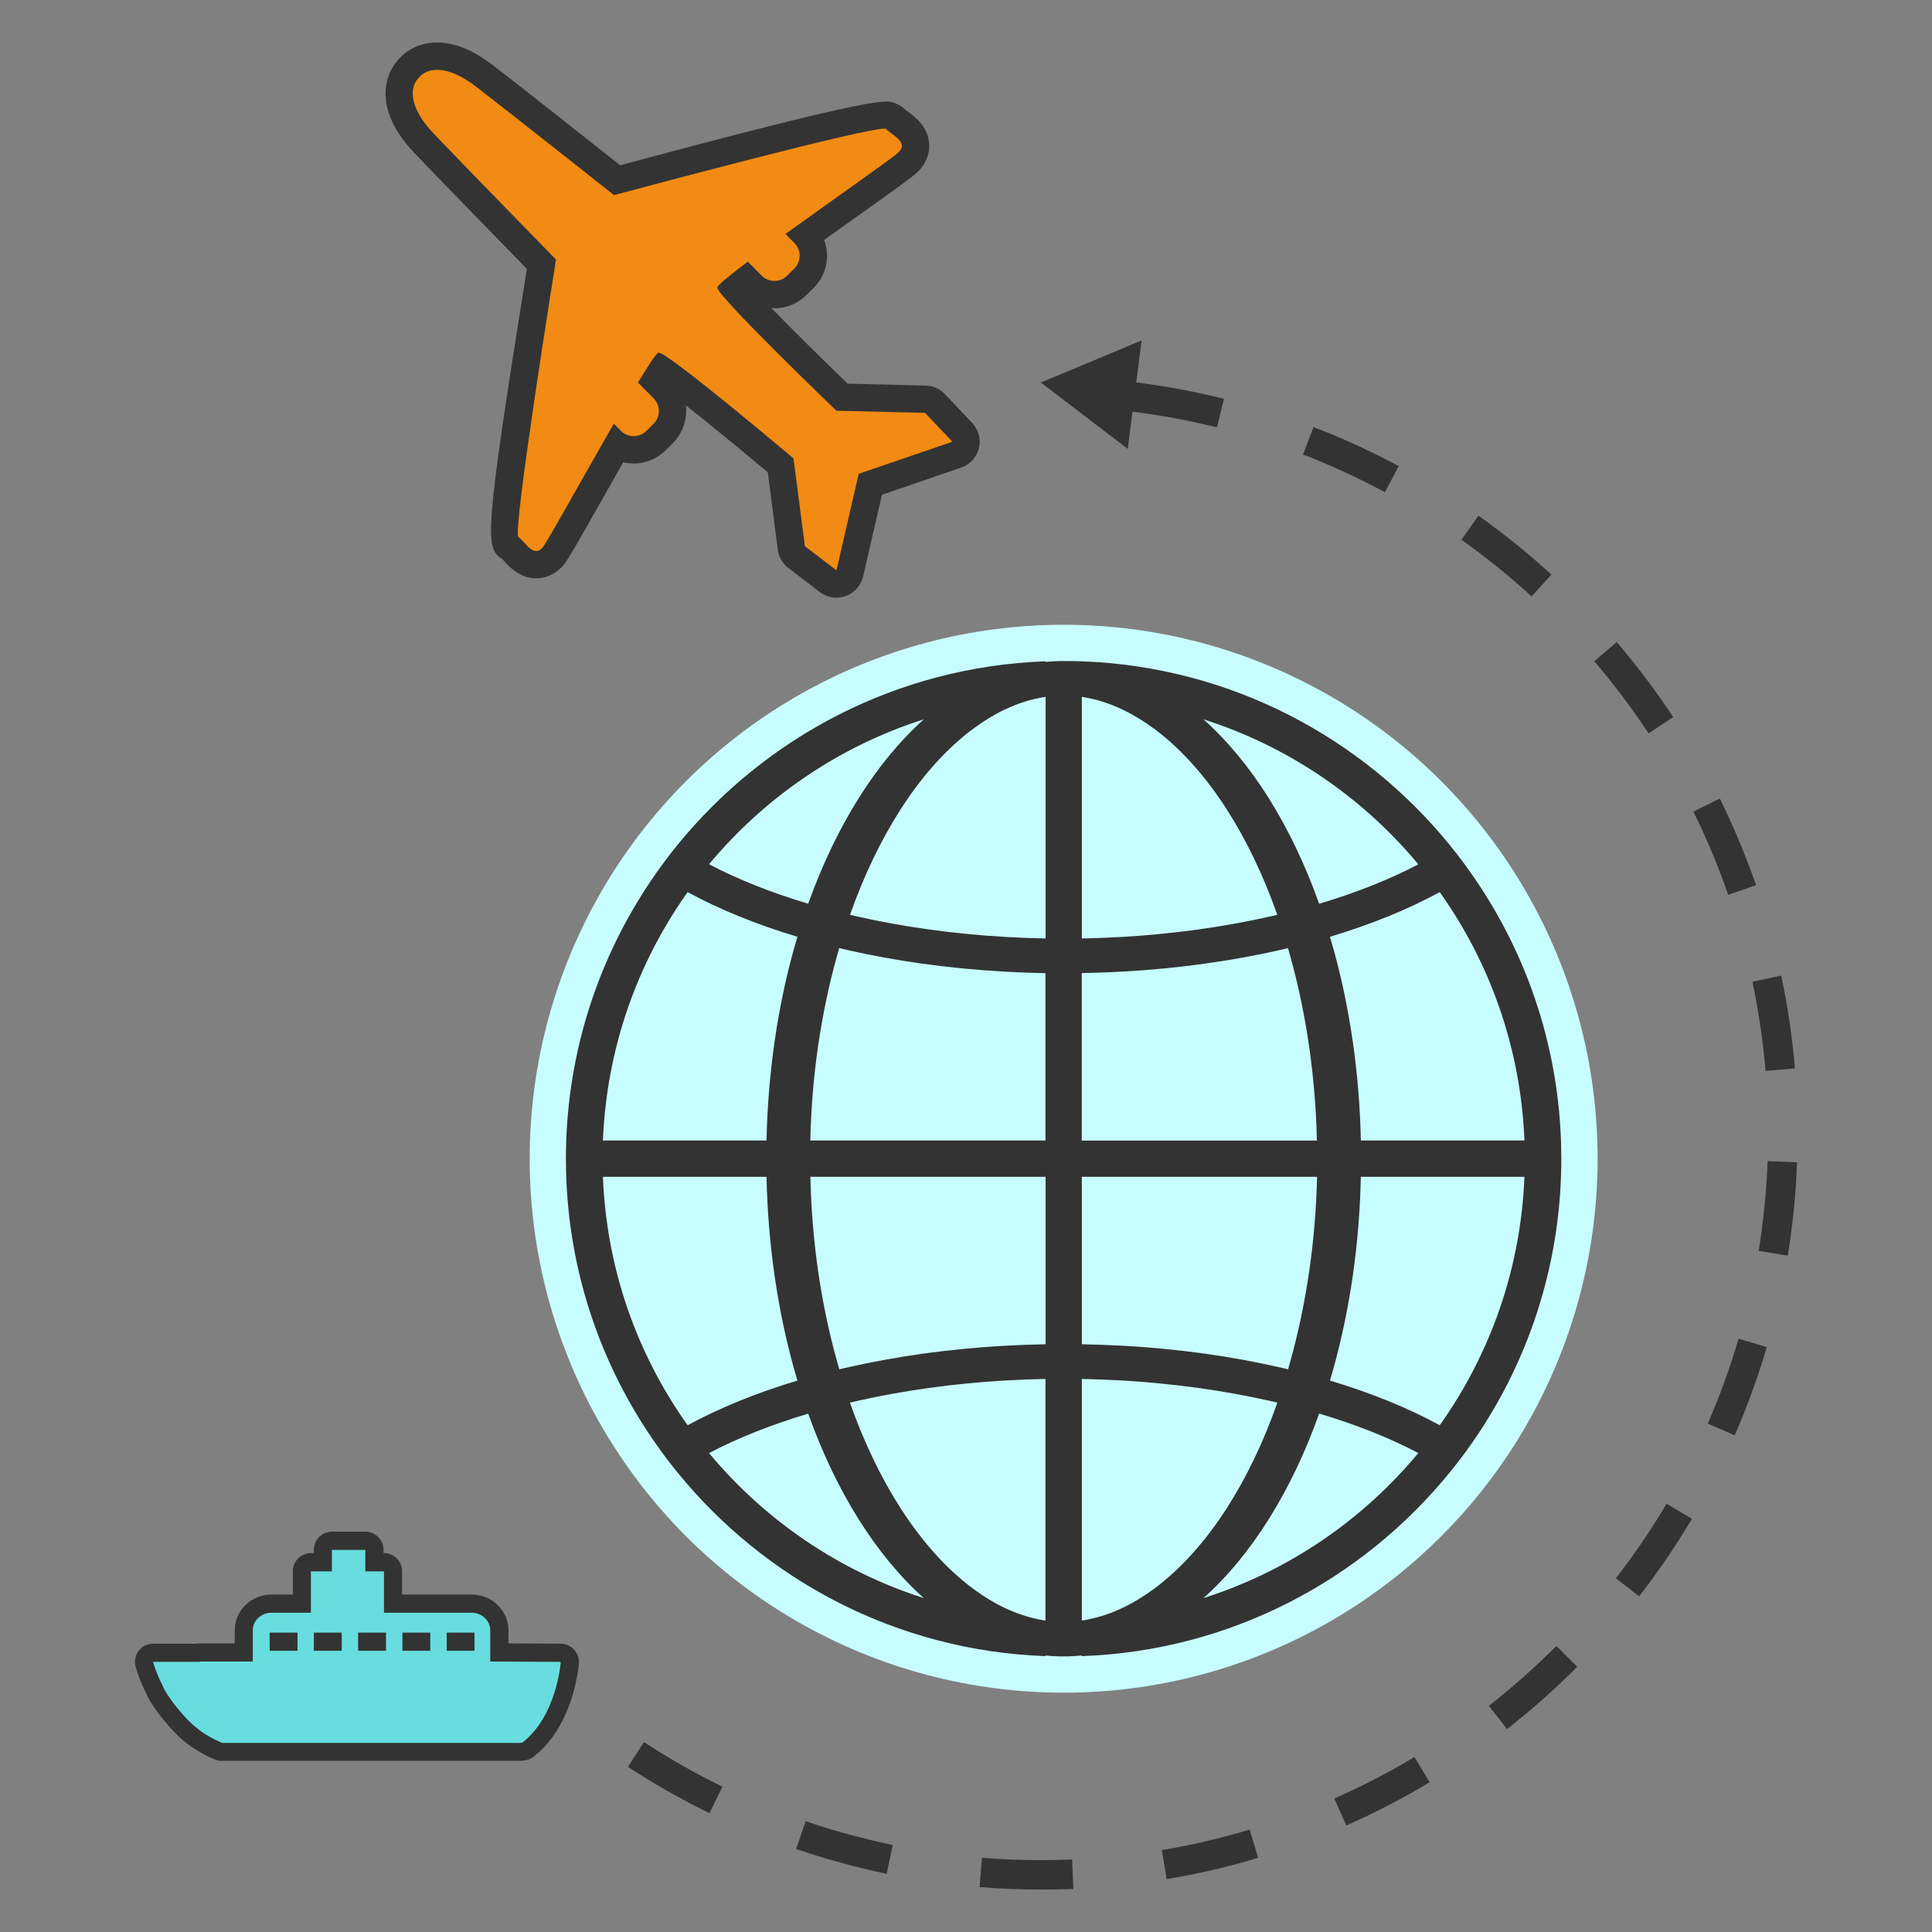 <?xml version="1.0" encoding="utf-8"?>
<!-- Generator: Adobe Illustrator 21.0.0, SVG Export Plug-In . SVG Version: 6.00 Build 0)  -->
<svg version="1.1" id="Layer_1" xmlns="http://www.w3.org/2000/svg" xmlns:xlink="http://www.w3.org/1999/xlink" x="0px" y="0px"
	 viewBox="0 0 24 24" style="enable-background:new 0 0 24 24;" xml:space="preserve">
<rect x="0" y="0" width="24" height="24" fill="#808080" stroke="none"/>
<style type="text/css">
	.st0{fill:#C8FDFF;}
	.st1{fill:#333333;}
	.st2{fill:#F18B13;}
	.st3{fill-rule:evenodd;clip-rule:evenodd;fill:#333333;}
	.st4{fill-rule:evenodd;clip-rule:evenodd;fill:#67DDDF;}
</style>
<g>
	<g>
		<circle class="st0" cx="13.213" cy="14.394" r="6.633"/>
		<path class="st1" d="M7.03,14.394c0,0.075,0.002,0.151,0.004,0.226c0.044,1.233,0.451,2.375,1.118,3.322
			c0.082,0.118,0.169,0.232,0.259,0.343c1.09,1.343,2.732,2.222,4.576,2.288v-0.008c0.056,0.006,0.113,0.01,0.17,0.011
			c0.002,0,0.003,0,0.005,0h0.003c0.016,0,0.032,0,0.048,0c0.016,0,0.031,0,0.047,0h0.008c0.057-0.002,0.114-0.005,0.17-0.011v0.008
			c1.845-0.066,3.486-0.945,4.576-2.288c0.091-0.111,0.177-0.226,0.26-0.343c0.666-0.947,1.073-2.089,1.117-3.322
			c0.003-0.075,0.004-0.15,0.004-0.226c0-0.076-0.002-0.151-0.004-0.226c-0.044-1.233-0.451-2.375-1.118-3.322
			c-0.082-0.118-0.169-0.232-0.259-0.343c-1.09-1.343-2.731-2.221-4.576-2.288c-0.057-0.002-0.113-0.003-0.17-0.003
			c-0.002,0-0.003,0-0.005,0h-0.003c-0.016,0-0.031,0-0.047,0c-0.016,0-0.032,0-0.048,0h-0.003c-0.002,0-0.003,0-0.005,0
			c-0.057,0.001-0.113,0.005-0.17,0.011V8.215c-1.845,0.066-3.486,0.945-4.576,2.287c-0.09,0.111-0.177,0.226-0.259,0.343
			c-0.666,0.947-1.073,2.089-1.118,3.322C7.032,14.243,7.03,14.318,7.03,14.394z M17.619,10.737
			c-0.359,0.189-0.775,0.354-1.232,0.49c-0.344-0.966-0.842-1.761-1.437-2.291C16.004,9.271,16.927,9.905,17.619,10.737z
			 M18.937,14.168h-2.032c-0.018-0.841-0.136-1.638-0.335-2.361c-0.016-0.057-0.032-0.114-0.049-0.17
			c0.51-0.153,0.97-0.34,1.364-0.555C18.509,11.96,18.892,13.021,18.937,14.168z M17.885,17.705
			c-0.394-0.215-0.854-0.402-1.364-0.555c0.017-0.056,0.033-0.113,0.049-0.17c0.199-0.723,0.317-1.52,0.335-2.361h2.032
			C18.892,15.766,18.509,16.827,17.885,17.705z M14.95,19.852c0.595-0.531,1.093-1.326,1.437-2.292
			c0.457,0.136,0.872,0.301,1.232,0.49C16.927,18.883,16.005,19.517,14.95,19.852z M13.439,17.13
			c0.661,0.012,1.305,0.076,1.906,0.185c0.144,0.026,0.286,0.055,0.424,0.086c0.033,0.008,0.066,0.015,0.099,0.023
			c-0.342,0.973-0.847,1.771-1.459,2.257c-0.025,0.02-0.051,0.04-0.076,0.058c-0.261,0.192-0.528,0.318-0.796,0.374c0,0,0,0-0.001,0
			c-0.006,0.002-0.012,0.003-0.017,0.004c-0.007,0.002-0.014,0.003-0.02,0.004c-0.007,0.002-0.014,0.003-0.022,0.004
			c-0.013,0.002-0.025,0.004-0.038,0.006V17.13z M13.439,14.619h2.922c-0.018,0.798-0.133,1.571-0.327,2.274
			c-0.011,0.039-0.022,0.079-0.033,0.117c-0.043-0.011-0.087-0.02-0.13-0.03c-0.138-0.031-0.28-0.06-0.424-0.087
			c-0.626-0.115-1.302-0.182-2.008-0.194V14.619z M13.439,12.088L13.439,12.088c0.706-0.012,1.382-0.08,2.007-0.194
			c0.144-0.026,0.285-0.055,0.424-0.086c0.044-0.01,0.087-0.02,0.13-0.03c0.011,0.039,0.022,0.078,0.033,0.117
			c0.194,0.703,0.308,1.476,0.326,2.274h-2.921V12.088z M13.439,8.657c0.013,0.002,0.026,0.004,0.038,0.006
			c0.007,0.001,0.014,0.002,0.021,0.004c0.006,0.001,0.014,0.002,0.021,0.004c0.006,0.001,0.012,0.002,0.017,0.004c0,0,0,0,0.001,0
			c0.267,0.056,0.534,0.182,0.795,0.374c0.026,0.019,0.051,0.039,0.076,0.058c0.612,0.486,1.116,1.284,1.459,2.257
			c-0.033,0.008-0.066,0.015-0.099,0.023c-0.139,0.031-0.28,0.06-0.424,0.086c-0.601,0.109-1.244,0.173-1.905,0.185V8.657z
			 M11.477,8.935c-0.594,0.531-1.092,1.326-1.437,2.291c-0.457-0.136-0.873-0.301-1.232-0.49C9.5,9.904,10.423,9.271,11.477,8.935z
			 M12.988,11.658c-0.661-0.012-1.305-0.076-1.906-0.185c-0.144-0.026-0.286-0.055-0.424-0.086
			c-0.033-0.008-0.066-0.015-0.099-0.023c0.344-0.972,0.848-1.772,1.461-2.258c0.01-0.008,0.019-0.015,0.029-0.023l0.046-0.034
			c0.259-0.192,0.525-0.318,0.793-0.374c0,0,0,0,0.001,0c0.006-0.002,0.011-0.003,0.017-0.004c0.008-0.002,0.016-0.003,0.024-0.004
			c0.007-0.002,0.014-0.003,0.021-0.004c0.014-0.002,0.027-0.004,0.038-0.006V11.658z M12.988,14.168h-2.922
			c0.017-0.798,0.132-1.571,0.326-2.274c0.011-0.039,0.022-0.079,0.033-0.117c0.043,0.011,0.087,0.021,0.131,0.031
			c0.138,0.031,0.28,0.06,0.423,0.086c0.626,0.115,1.302,0.182,2.008,0.195V14.168z M12.988,16.699
			c-0.706,0.012-1.382,0.08-2.008,0.195c-0.144,0.026-0.285,0.055-0.424,0.086c-0.044,0.01-0.087,0.02-0.13,0.03
			c-0.011-0.039-0.022-0.078-0.033-0.117c-0.195-0.703-0.309-1.476-0.326-2.274h2.922V16.699z M10.558,17.424
			c0.033-0.008,0.066-0.016,0.099-0.023c0.139-0.031,0.28-0.06,0.424-0.086c0.601-0.109,1.245-0.174,1.906-0.185v3.001
			c-0.012-0.002-0.024-0.003-0.039-0.006c-0.007-0.001-0.014-0.002-0.021-0.004c-0.007-0.001-0.014-0.003-0.022-0.004
			c-0.006-0.001-0.012-0.002-0.017-0.004c0,0,0,0,0,0c-0.267-0.056-0.534-0.181-0.795-0.374l-0.039-0.029
			c-0.013-0.009-0.025-0.019-0.038-0.03C11.405,19.194,10.901,18.396,10.558,17.424z M8.808,18.051
			c0.359-0.189,0.775-0.354,1.232-0.49c0.344,0.965,0.842,1.761,1.436,2.291C10.422,19.516,9.5,18.883,8.808,18.051z M7.49,14.619
			h2.032c0.018,0.841,0.136,1.638,0.335,2.361c0.016,0.057,0.032,0.114,0.049,0.17c-0.51,0.153-0.97,0.341-1.364,0.555
			C7.917,16.827,7.534,15.766,7.49,14.619z M7.49,14.168c0.045-1.146,0.428-2.208,1.052-3.086c0.395,0.215,0.854,0.402,1.364,0.555
			c-0.017,0.056-0.033,0.113-0.049,0.17c-0.199,0.722-0.317,1.52-0.335,2.361H7.49z"/>
	</g>
	<g>
		<g>
			<g>
				<path class="st1" d="M16.186,5.646c0.347,0.134,0.689,0.291,1.017,0.468l0.173-0.323c-0.341-0.184-0.697-0.347-1.059-0.486
					L16.186,5.646z M18.154,6.705c0.304,0.216,0.597,0.452,0.872,0.703l0.247-0.27c-0.286-0.262-0.591-0.508-0.907-0.732
					L18.154,6.705z M19.805,8.214c0.242,0.283,0.469,0.585,0.674,0.896l0.306-0.202c-0.213-0.323-0.449-0.637-0.701-0.932
					L19.805,8.214z M21.036,10.082c0.165,0.335,0.311,0.682,0.432,1.034l0.346-0.12c-0.127-0.366-0.278-0.728-0.45-1.076
					L21.036,10.082z M21.769,12.195c0.077,0.364,0.132,0.737,0.163,1.108l0.365-0.031c-0.032-0.387-0.09-0.775-0.17-1.153
					L21.769,12.195z M21.847,15.539l0.361,0.059c0.062-0.381,0.102-0.772,0.116-1.16l-0.366-0.014
					C21.944,14.798,21.906,15.172,21.847,15.539z M21.214,17.684l0.335,0.146c0.155-0.356,0.289-0.724,0.399-1.096l-0.351-0.103
					C21.492,16.988,21.364,17.343,21.214,17.684z M20.073,19.606l0.289,0.224c0.238-0.307,0.459-0.631,0.656-0.963l-0.315-0.187
					C20.514,19,20.301,19.312,20.073,19.606z M18.495,21.191l0.226,0.288c0.305-0.239,0.599-0.499,0.872-0.774l-0.259-0.258
					C19.07,20.711,18.788,20.961,18.495,21.191z M7.8,21.948c0.324,0.212,0.665,0.406,1.013,0.576l0.161-0.329
					C8.64,22.031,8.312,21.846,8,21.641L7.8,21.948z M16.576,22.342l0.148,0.335c0.354-0.157,0.703-0.337,1.036-0.537l-0.189-0.314
					C17.252,22.018,16.917,22.191,16.576,22.342z M9.89,22.969c0.367,0.125,0.745,0.229,1.125,0.308l0.074-0.358
					c-0.365-0.076-0.729-0.175-1.081-0.296L9.89,22.969z M14.433,22.982l0.06,0.361c0.383-0.064,0.765-0.152,1.136-0.264
					l-0.105-0.351C15.168,22.836,14.8,22.921,14.433,22.982z M12.169,23.442c0.253,0.021,0.509,0.031,0.764,0.031
					c0.134,0,0.269-0.003,0.401-0.008l-0.016-0.366c-0.371,0.016-0.75,0.009-1.12-0.021L12.169,23.442z"/>
			</g>
			<g>
				<path class="st1" d="M12.93,4.752l1.079,0.824l0.059-0.462c0.353,0.044,0.705,0.11,1.049,0.195l0.088-0.355
					c-0.357-0.089-0.724-0.157-1.09-0.203l0.067-0.522L12.93,4.752z"/>
			</g>
		</g>
		<g>
			<g>
				<path class="st1" d="M11.107,1.277c0.054,0.018,0.107,0.051,0.147,0.092c0.008,0.006,0.016,0.012,0.025,0.019
					c0.087,0.064,0.249,0.183,0.263,0.397c0.009,0.129-0.043,0.254-0.144,0.352c-0.062,0.06-0.242,0.189-0.781,0.573
					c-0.122,0.087-0.25,0.178-0.379,0.27c0.075,0.201,0.031,0.436-0.13,0.596l-0.091,0.09C9.9,3.782,9.742,3.839,9.583,3.828
					c0.256,0.263,0.608,0.61,0.947,0.938L11.5,4.79c0.033,0.001,0.065,0.006,0.096,0.016c0.054,0.017,0.103,0.048,0.142,0.09
					l0.339,0.358c0.079,0.084,0.11,0.202,0.083,0.314c-0.028,0.112-0.11,0.202-0.219,0.24l-0.985,0.338l-0.234,1.015
					c-0.026,0.112-0.107,0.204-0.216,0.243c-0.072,0.026-0.149,0.026-0.219,0.004c-0.036-0.012-0.071-0.03-0.102-0.053L9.793,7.056
					C9.721,7.001,9.674,6.919,9.662,6.83L9.538,5.868C9.182,5.569,8.806,5.261,8.52,5.035c0.003,0.024,0.004,0.049,0.004,0.073
					c-0.001,0.15-0.06,0.291-0.166,0.397l-0.091,0.09C8.128,5.732,7.931,5.787,7.742,5.742C7.661,5.885,7.58,6.027,7.504,6.162
					c-0.328,0.58-0.439,0.774-0.492,0.842C6.891,7.159,6.706,7.22,6.53,7.163c-0.131-0.042-0.217-0.137-0.274-0.2
					C6.249,6.956,6.243,6.949,6.237,6.943C6.029,6.803,6.005,6.707,6.545,3.34C6.234,3.021,5.411,2.178,5.141,1.893
					C4.634,1.358,4.776,0.924,4.95,0.738c0.134-0.157,0.395-0.279,0.743-0.167C5.83,0.616,5.974,0.695,6.119,0.807
					c0.312,0.239,1.236,0.97,1.585,1.246C10.872,1.201,10.997,1.241,11.107,1.277z"/>
			</g>
			<g>
				<path class="st2" d="M11.491,5.129L10.39,5.102c0,0-1.484-1.426-1.48-1.53C8.911,3.544,9.065,3.419,9.29,3.25l0.172,0.174
					C9.549,3.511,9.69,3.512,9.777,3.425l0.091-0.09c0.087-0.086,0.087-0.228,0.001-0.315L9.757,2.907
					c0.606-0.438,1.328-0.941,1.405-1.015c0.134-0.129-0.095-0.219-0.155-0.29c-0.06-0.072-3.379,0.822-3.379,0.822
					S6.294,1.368,5.913,1.076c-0.401-0.308-0.631-0.211-0.71-0.111C5.111,1.053,5.039,1.292,5.387,1.659
					c0.331,0.349,1.52,1.565,1.52,1.565S6.362,6.619,6.44,6.671c0.078,0.052,0.19,0.272,0.305,0.124
					c0.066-0.085,0.504-0.878,0.88-1.532l0.088,0.089C7.8,5.439,7.941,5.44,8.028,5.354l0.091-0.09
					c0.087-0.086,0.088-0.228,0.001-0.315L7.925,4.752c0.133-0.22,0.23-0.367,0.256-0.371c0.103-0.015,1.676,1.313,1.676,1.313
					l0.142,1.092l0.392,0.299l0.276-1.199l1.164-0.399L11.491,5.129z"/>
			</g>
		</g>
		<g>
			<path class="st3" d="M2.761,21.876c-0.03,0-0.059-0.006-0.086-0.017c-0.318-0.131-0.493-0.312-0.624-0.472
				c-0.04-0.044-0.084-0.101-0.125-0.163c-0.052-0.072-0.089-0.136-0.113-0.195c-0.087-0.173-0.125-0.312-0.129-0.327
				c-0.018-0.067-0.004-0.139,0.039-0.195c0.042-0.055,0.108-0.088,0.178-0.088h0.535c0.013-0.002,0.026-0.004,0.039-0.004h0.441
				v-0.164c0-0.244,0.205-0.443,0.457-0.443h0.265v-0.29c0-0.124,0.101-0.225,0.225-0.225h0.036v-0.041
				c0-0.124,0.101-0.225,0.225-0.225h0.415c0.124,0,0.225,0.101,0.225,0.225v0.041H4.77c0.124,0,0.225,0.101,0.225,0.225v0.29h0.864
				c0.252,0,0.457,0.199,0.457,0.443v0.164l0.648,0.003c0.044,0,0.087,0.013,0.123,0.037c0.069,0.044,0.11,0.122,0.104,0.205
				c-0.002,0.031-0.06,0.776-0.565,1.164c-0.035,0.027-0.076,0.043-0.12,0.046c-0.014,0.003-0.028,0.004-0.042,0.004H2.761z"/>
		</g>
		<g>
			<g>
				<path class="st4" d="M2.477,20.644L2.475,20.64h0.665v-0.388c0-0.12,0.104-0.218,0.232-0.218h0.49V19.52h0.261v-0.266h0.415
					v0.266H4.77v0.514h1.088c0.128,0,0.232,0.098,0.232,0.218v0.388l0.872,0.004l-0.009,0.019c0.008-0.011,0.013-0.017,0.013-0.017
					s-0.047,0.67-0.478,1.002c-0.005,0-0.01,0-0.014-0.001c-0.003,0.001-0.007,0.003-0.011,0.004H2.761
					c-0.249-0.103-0.4-0.24-0.535-0.406c-0.043-0.048-0.081-0.099-0.115-0.15c0,0,0,0,0,0c-0.047-0.064-0.076-0.116-0.092-0.158
					c-0.083-0.162-0.118-0.293-0.118-0.293H2.477z M5.549,20.506h0.346v-0.225H5.549V20.506z M4.999,20.506c0.115,0,0.23,0,0.346,0
					c0-0.075,0-0.15,0-0.225c-0.115,0-0.23,0-0.346,0C4.999,20.356,4.999,20.431,4.999,20.506z M4.449,20.506
					c0.115,0,0.23,0,0.346,0c0-0.075,0-0.15,0-0.225c-0.115,0-0.23,0-0.346,0C4.449,20.356,4.449,20.431,4.449,20.506z
					 M3.899,20.506c0.115,0,0.23,0,0.346,0c0-0.075,0-0.15,0-0.225c-0.115,0-0.23,0-0.346,0C3.899,20.356,3.899,20.431,3.899,20.506
					z M3.35,20.506h0.346v-0.225H3.35V20.506z"/>
			</g>
		</g>
	</g>
</g>
</svg>
